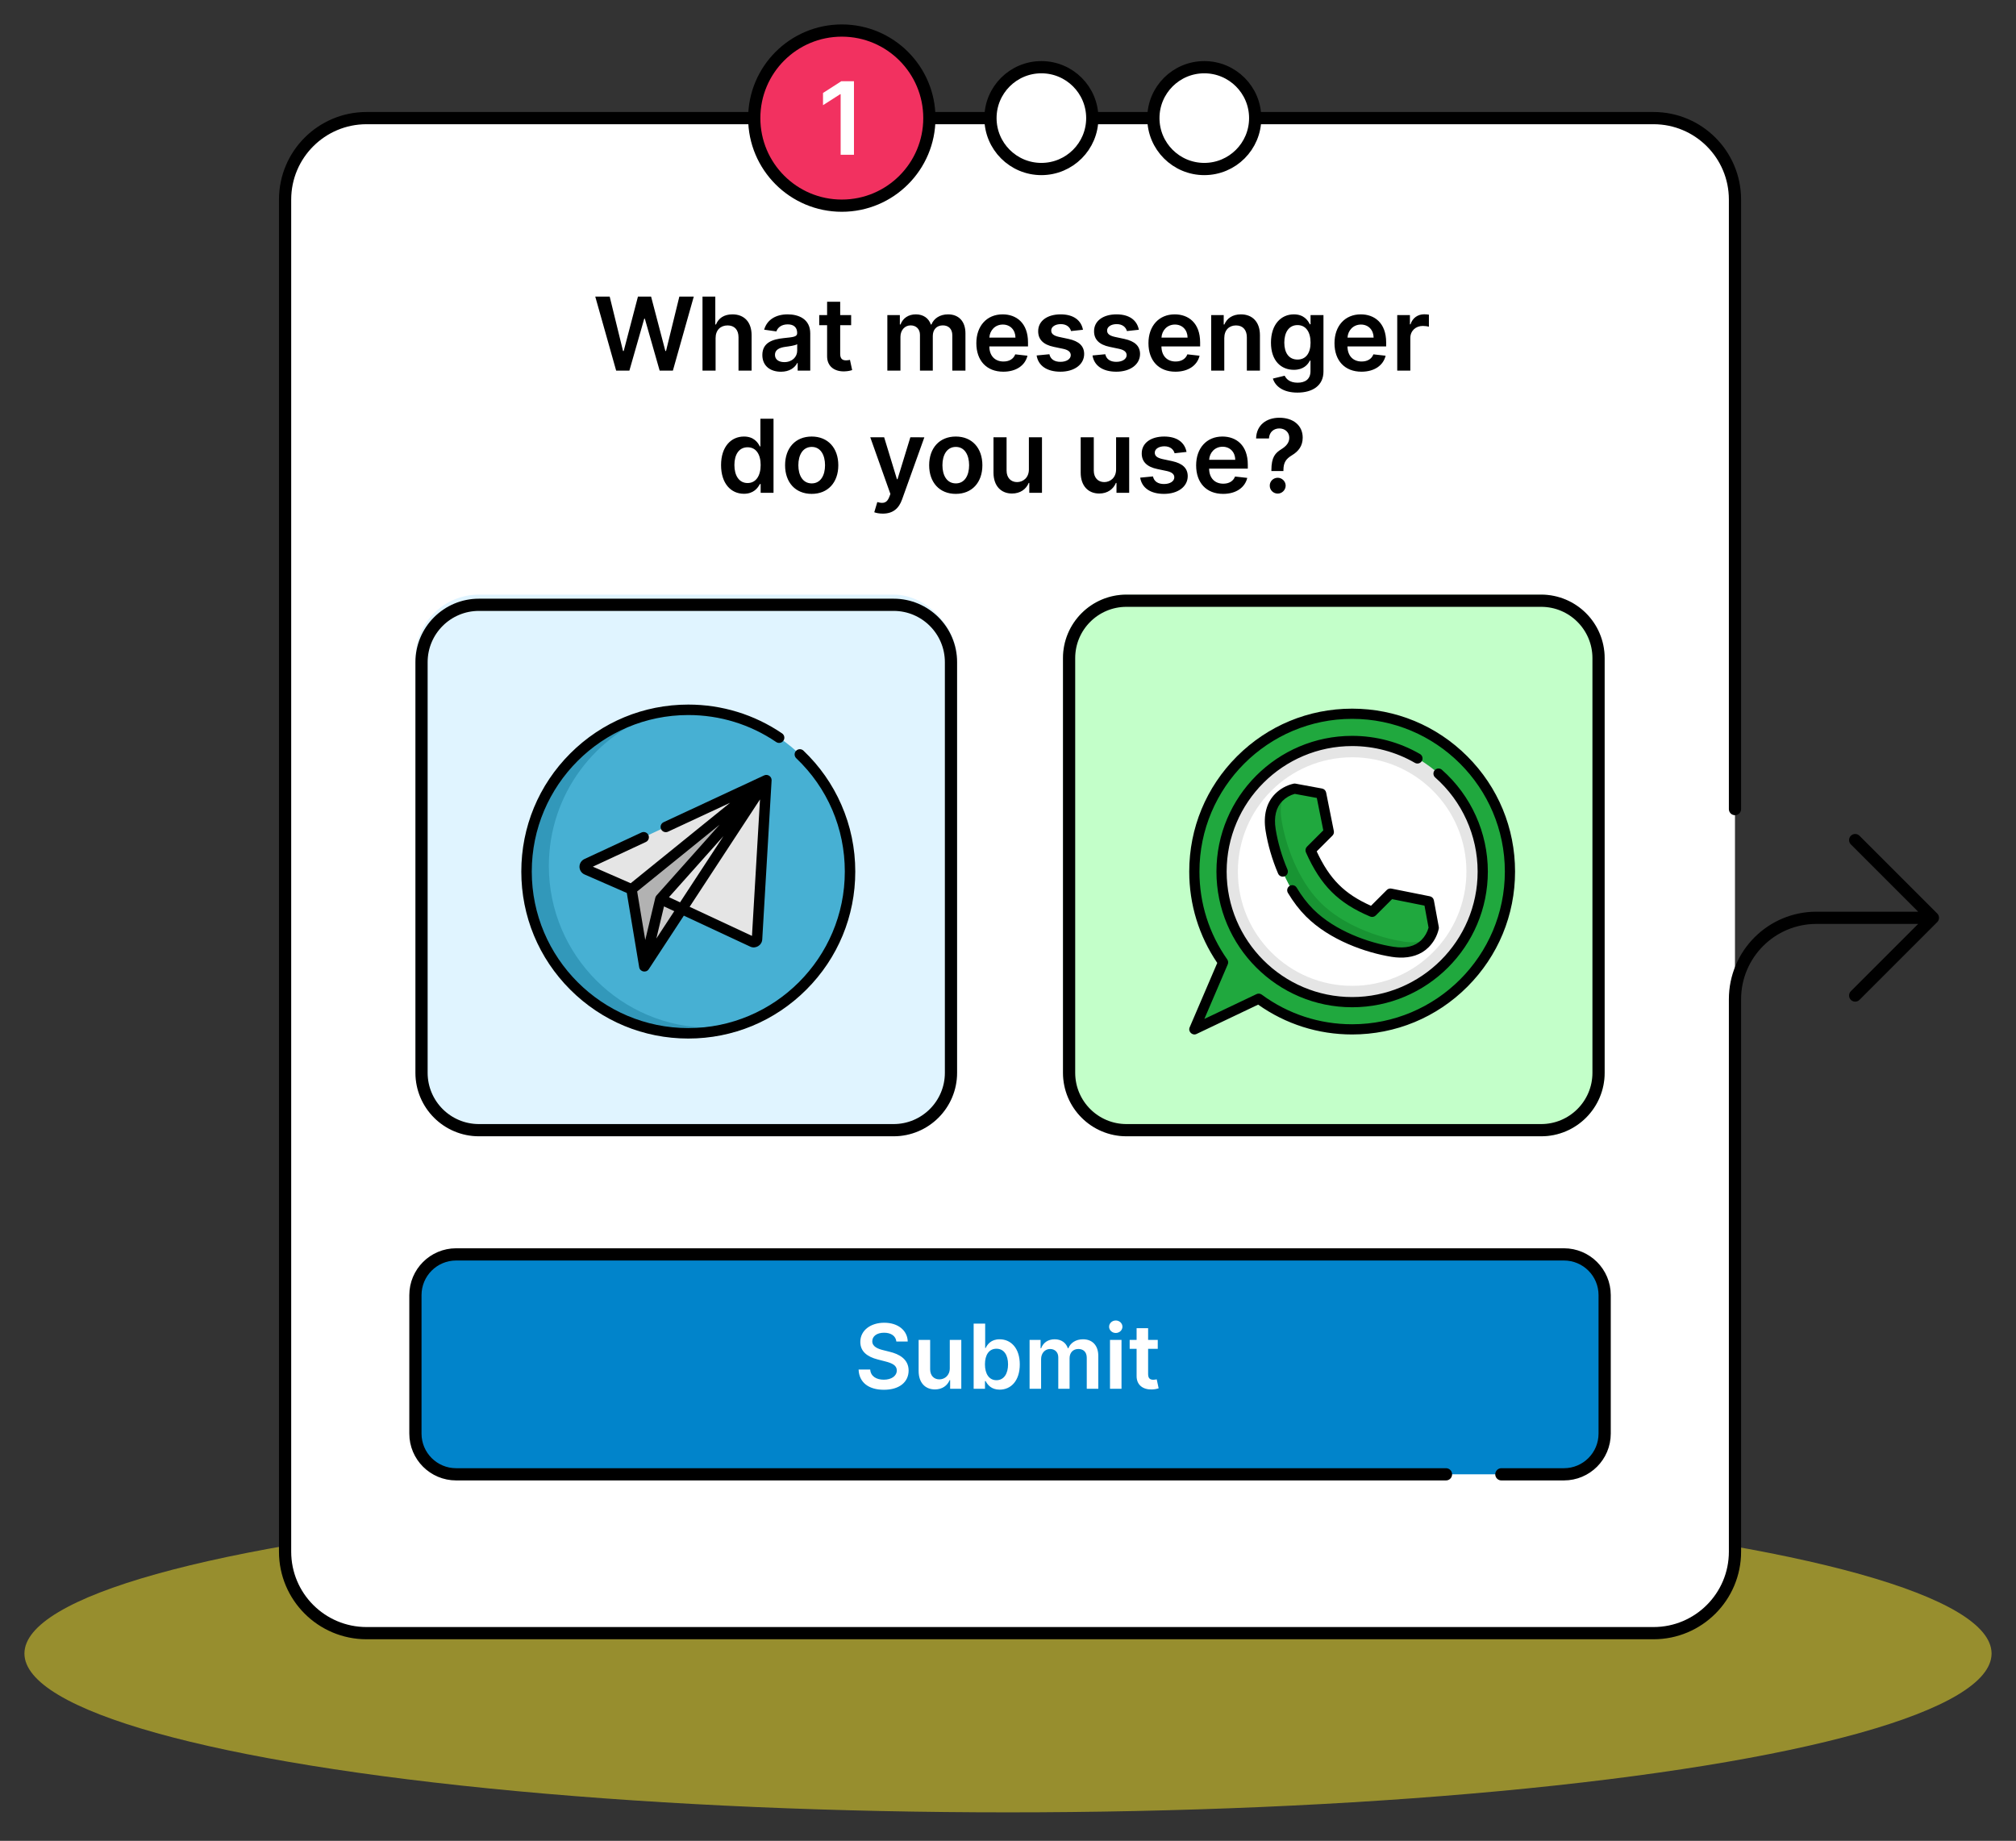 <?xml version="1.0" encoding="UTF-8"?> <svg xmlns="http://www.w3.org/2000/svg" width="495" height="452" viewBox="0 0 495 452" fill="none"><rect x="0" y="0" width="495" height="452" fill="#333333" stroke="none"/> <ellipse opacity="0.5" cx="247.5" cy="406" rx="241.5" ry="39" fill="#FCEA2B"></ellipse> <path d="M70 49C70 37.954 78.954 29 90 29H406C417.046 29 426 37.954 426 49V381C426 392.046 417.046 401 406 401H90C78.954 401 70 392.046 70 381V49Z" fill="white"></path> <path d="M426 198.661V49C426 37.954 417.046 29 406 29H90C78.954 29 70 37.954 70 49V381C70 392.046 78.954 401 90 401H406C417.046 401 426 392.046 426 381V245.355C426 234.309 434.954 225.355 446 225.355H474.596M474.596 225.355L455.513 206.273M474.596 225.355L455.513 244.437" stroke="black" stroke-width="3" stroke-linecap="round"></path> <circle cx="206.695" cy="29" r="21.5" fill="#F23160" stroke="black" stroke-width="3"></circle> <circle cx="255.695" cy="29" r="12.5" fill="white" stroke="black" stroke-width="3"></circle> <circle cx="295.695" cy="29" r="12.5" fill="white" stroke="black" stroke-width="3"></circle> <path d="M209.679 19.945H206.567L202.079 22.828V25.825L206.302 23.127H206.408V38H209.679V19.945Z" fill="white"></path> <path d="M102 318C102 312.477 106.477 308 112 308H384C389.523 308 394 312.477 394 318V352C394 357.523 389.523 362 384 362H112C106.477 362 102 357.523 102 352V318Z" fill="#0184CB"></path> <path d="M355.042 362H112C106.477 362 102 357.523 102 352V318C102 312.477 106.477 308 112 308H384C389.523 308 394 312.477 394 318V352C394 357.523 389.523 362 384 362H368.639" stroke="black" stroke-width="3" stroke-linecap="round"></path> <path d="M220.09 329.398H222.879C222.824 326.695 220.52 324.781 217.113 324.781C213.754 324.781 211.23 326.672 211.238 329.5C211.238 331.797 212.871 333.117 215.504 333.797L217.324 334.266C219.051 334.703 220.191 335.242 220.199 336.484C220.191 337.852 218.895 338.766 217.004 338.766C215.191 338.766 213.785 337.953 213.668 336.273H210.816C210.934 339.453 213.301 341.242 217.027 341.242C220.863 341.242 223.09 339.328 223.098 336.508C223.09 333.734 220.801 332.469 218.395 331.898L216.895 331.523C215.582 331.211 214.16 330.656 214.176 329.32C214.184 328.117 215.262 327.234 217.074 327.234C218.801 327.234 219.941 328.039 220.09 329.398ZM233.205 335.953C233.205 337.781 231.9 338.687 230.65 338.687C229.291 338.687 228.385 337.727 228.385 336.203V329H225.557V336.641C225.557 339.523 227.197 341.156 229.557 341.156C231.354 341.156 232.619 340.211 233.166 338.867H233.291V341H236.033V329H233.205V335.953ZM239.066 341H241.848V339.109H242.012C242.457 339.984 243.387 341.211 245.449 341.211C248.277 341.211 250.395 338.969 250.395 335.016C250.395 331.016 248.215 328.844 245.441 328.844C243.324 328.844 242.441 330.117 242.012 330.984H241.895V325H239.066V341ZM241.84 335C241.84 332.672 242.84 331.164 244.66 331.164C246.543 331.164 247.512 332.766 247.512 335C247.512 337.25 246.527 338.891 244.66 338.891C242.855 338.891 241.84 337.328 241.84 335ZM252.799 341H255.627V333.703C255.627 332.227 256.611 331.227 257.83 331.227C259.025 331.227 259.846 332.031 259.846 333.266V341H262.619V333.516C262.619 332.164 263.424 331.227 264.791 331.227C265.932 331.227 266.838 331.898 266.838 333.383V341H269.674V332.945C269.674 330.266 268.127 328.844 265.924 328.844C264.182 328.844 262.854 329.703 262.322 331.039H262.197C261.736 329.68 260.572 328.844 258.955 328.844C257.346 328.844 256.143 329.672 255.643 331.039H255.502V329H252.799V341ZM272.543 341H275.371V329H272.543V341ZM273.965 327.297C274.863 327.297 275.598 326.609 275.598 325.766C275.598 324.914 274.863 324.227 273.965 324.227C273.059 324.227 272.324 324.914 272.324 325.766C272.324 326.609 273.059 327.297 273.965 327.297ZM284.271 329H281.904V326.125H279.076V329H277.373V331.187H279.076V337.859C279.061 340.117 280.701 341.227 282.826 341.164C283.631 341.141 284.186 340.984 284.49 340.883L284.014 338.672C283.857 338.711 283.537 338.781 283.186 338.781C282.475 338.781 281.904 338.531 281.904 337.391V331.187H284.271V329Z" fill="white"></path> <path d="M151.288 91H154.537L158.186 78.243H158.328L161.968 91H165.217L170.348 72.818H166.806L163.53 86.188H163.37L159.864 72.818H156.641L153.143 86.179H152.974L149.699 72.818H146.156L151.288 91ZM175.704 83.01C175.704 81.039 176.929 79.903 178.651 79.903C180.338 79.903 181.332 80.977 181.332 82.815V91H184.546V82.317C184.546 79.024 182.682 77.186 179.85 77.186C177.755 77.186 176.423 78.136 175.793 79.681H175.633V72.818H172.49V91H175.704V83.01ZM191.746 91.275C193.886 91.275 195.164 90.272 195.75 89.127H195.857V91H198.946V81.874C198.946 78.269 196.008 77.186 193.406 77.186C190.539 77.186 188.337 78.465 187.627 80.95L190.628 81.376C190.947 80.444 191.853 79.645 193.424 79.645C194.916 79.645 195.732 80.409 195.732 81.749V81.803C195.732 82.726 194.765 82.77 192.359 83.028C189.713 83.312 187.183 84.102 187.183 87.174C187.183 89.855 189.145 91.275 191.746 91.275ZM192.581 88.914C191.24 88.914 190.281 88.301 190.281 87.12C190.281 85.886 191.356 85.371 192.794 85.167C193.637 85.052 195.324 84.839 195.741 84.501V86.108C195.741 87.626 194.516 88.914 192.581 88.914ZM208.987 77.364H206.297V74.097H203.083V77.364H201.148V79.849H203.083V87.431C203.065 89.997 204.93 91.257 207.345 91.186C208.259 91.16 208.889 90.982 209.236 90.867L208.694 88.354C208.516 88.399 208.152 88.479 207.753 88.479C206.945 88.479 206.297 88.195 206.297 86.898V79.849H208.987V77.364ZM217.876 91H221.09V82.708C221.09 81.03 222.208 79.894 223.593 79.894C224.952 79.894 225.884 80.808 225.884 82.211V91H229.035V82.495C229.035 80.959 229.95 79.894 231.503 79.894C232.8 79.894 233.829 80.657 233.829 82.344V91H237.052V81.847C237.052 78.802 235.294 77.186 232.791 77.186C230.811 77.186 229.302 78.163 228.698 79.681H228.556C228.032 78.136 226.709 77.186 224.872 77.186C223.043 77.186 221.676 78.127 221.107 79.681H220.948V77.364H217.876V91ZM246.349 91.266C249.528 91.266 251.712 89.713 252.28 87.342L249.279 87.005C248.844 88.159 247.779 88.763 246.394 88.763C244.316 88.763 242.94 87.396 242.914 85.061H252.413V84.075C252.413 79.29 249.536 77.186 246.181 77.186C242.274 77.186 239.726 80.054 239.726 84.262C239.726 88.541 242.239 91.266 246.349 91.266ZM242.922 82.894C243.02 81.154 244.307 79.69 246.225 79.69C248.072 79.69 249.315 81.039 249.332 82.894H242.922ZM265.909 80.968C265.466 78.66 263.619 77.186 260.423 77.186C257.138 77.186 254.901 78.802 254.91 81.323C254.901 83.312 256.126 84.626 258.745 85.167L261.071 85.656C262.323 85.931 262.909 86.437 262.909 87.209C262.909 88.141 261.897 88.843 260.37 88.843C258.896 88.843 257.937 88.204 257.662 86.978L254.528 87.28C254.928 89.784 257.032 91.266 260.379 91.266C263.788 91.266 266.194 89.5 266.202 86.916C266.194 84.972 264.942 83.782 262.367 83.223L260.041 82.726C258.656 82.415 258.106 81.936 258.115 81.146C258.106 80.222 259.127 79.583 260.467 79.583C261.95 79.583 262.731 80.391 262.98 81.288L265.909 80.968ZM279.63 80.968C279.186 78.66 277.34 77.186 274.144 77.186C270.859 77.186 268.622 78.802 268.631 81.323C268.622 83.312 269.847 84.626 272.466 85.167L274.792 85.656C276.044 85.931 276.629 86.437 276.629 87.209C276.629 88.141 275.617 88.843 274.09 88.843C272.617 88.843 271.658 88.204 271.383 86.978L268.249 87.28C268.648 89.784 270.752 91.266 274.099 91.266C277.508 91.266 279.914 89.5 279.923 86.916C279.914 84.972 278.662 83.782 276.088 83.223L273.762 82.726C272.377 82.415 271.827 81.936 271.835 81.146C271.827 80.222 272.847 79.583 274.188 79.583C275.671 79.583 276.452 80.391 276.7 81.288L279.63 80.968ZM288.61 91.266C291.788 91.266 293.972 89.713 294.54 87.342L291.54 87.005C291.105 88.159 290.039 88.763 288.654 88.763C286.577 88.763 285.201 87.396 285.174 85.061H294.674V84.075C294.674 79.29 291.797 77.186 288.441 77.186C284.535 77.186 281.987 80.054 281.987 84.262C281.987 88.541 284.5 91.266 288.61 91.266ZM285.183 82.894C285.281 81.154 286.568 79.69 288.486 79.69C290.332 79.69 291.575 81.039 291.593 82.894H285.183ZM300.606 83.01C300.606 81.039 301.796 79.903 303.492 79.903C305.152 79.903 306.146 80.995 306.146 82.815V91H309.36V82.317C309.369 79.05 307.504 77.186 304.69 77.186C302.648 77.186 301.245 78.163 300.624 79.681H300.464V77.364H297.392V91H300.606V83.01ZM318.557 96.398C322.242 96.398 324.958 94.711 324.958 91.222V77.364H321.789V79.619H321.611C321.123 78.633 320.102 77.186 317.696 77.186C314.544 77.186 312.068 79.654 312.068 84.137C312.068 88.585 314.544 90.805 317.687 90.805C320.022 90.805 321.114 89.553 321.611 88.55H321.771V91.133C321.771 93.14 320.439 93.965 318.611 93.965C316.675 93.965 315.823 93.051 315.432 92.252L312.538 92.953C313.124 94.862 315.086 96.398 318.557 96.398ZM318.584 88.283C316.462 88.283 315.343 86.632 315.343 84.12C315.343 81.643 316.444 79.823 318.584 79.823C320.652 79.823 321.789 81.536 321.789 84.12C321.789 86.721 320.635 88.283 318.584 88.283ZM334.289 91.266C337.467 91.266 339.651 89.713 340.219 87.342L337.218 87.005C336.783 88.159 335.718 88.763 334.333 88.763C332.256 88.763 330.88 87.396 330.853 85.061H340.352V84.075C340.352 79.29 337.476 77.186 334.12 77.186C330.214 77.186 327.666 80.054 327.666 84.262C327.666 88.541 330.178 91.266 334.289 91.266ZM330.862 82.894C330.96 81.154 332.247 79.69 334.165 79.69C336.011 79.69 337.254 81.039 337.272 82.894H330.862ZM343.071 91H346.285V82.983C346.285 81.252 347.59 80.027 349.357 80.027C349.898 80.027 350.573 80.125 350.848 80.213V77.257C350.555 77.204 350.049 77.168 349.694 77.168C348.132 77.168 346.827 78.056 346.329 79.636H346.187V77.364H343.071V91ZM182.665 121.24C185.009 121.24 186.065 119.846 186.572 118.852H186.767V121H189.927V102.818H186.705V109.619H186.572C186.083 108.633 185.08 107.186 182.674 107.186C179.523 107.186 177.046 109.654 177.046 114.2C177.046 118.692 179.451 121.24 182.665 121.24ZM183.562 118.603C181.44 118.603 180.322 116.739 180.322 114.182C180.322 111.643 181.422 109.823 183.562 109.823C185.63 109.823 186.767 111.536 186.767 114.182C186.767 116.827 185.613 118.603 183.562 118.603ZM199.3 121.266C203.295 121.266 205.834 118.452 205.834 114.235C205.834 110.009 203.295 107.186 199.3 107.186C195.305 107.186 192.766 110.009 192.766 114.235C192.766 118.452 195.305 121.266 199.3 121.266ZM199.318 118.692C197.107 118.692 196.024 116.721 196.024 114.226C196.024 111.732 197.107 109.734 199.318 109.734C201.493 109.734 202.576 111.732 202.576 114.226C202.576 116.721 201.493 118.692 199.318 118.692ZM216.761 126.114C219.264 126.114 220.711 124.826 221.484 122.651L226.961 107.381L223.526 107.364L220.374 117.662H220.232L217.089 107.364H213.68L218.625 121.284L218.35 122.021C217.755 123.575 216.814 123.681 215.411 123.273L214.665 125.776C215.1 125.954 215.882 126.114 216.761 126.114ZM234.676 121.266C238.671 121.266 241.21 118.452 241.21 114.235C241.21 110.009 238.671 107.186 234.676 107.186C230.681 107.186 228.142 110.009 228.142 114.235C228.142 118.452 230.681 121.266 234.676 121.266ZM234.694 118.692C232.483 118.692 231.4 116.721 231.4 114.226C231.4 111.732 232.483 109.734 234.694 109.734C236.869 109.734 237.952 111.732 237.952 114.226C237.952 116.721 236.869 118.692 234.694 118.692ZM252.629 115.265C252.629 117.342 251.147 118.372 249.726 118.372C248.182 118.372 247.152 117.28 247.152 115.549V107.364H243.938V116.046C243.938 119.322 245.802 121.178 248.483 121.178C250.525 121.178 251.963 120.103 252.585 118.576H252.727V121H255.843V107.364H252.629V115.265ZM274.04 115.265C274.04 117.342 272.558 118.372 271.137 118.372C269.593 118.372 268.563 117.28 268.563 115.549V107.364H265.349V116.046C265.349 119.322 267.213 121.178 269.894 121.178C271.936 121.178 273.375 120.103 273.996 118.576H274.138V121H277.254V107.364H274.04V115.265ZM291.337 110.968C290.893 108.66 289.046 107.186 285.85 107.186C282.565 107.186 280.328 108.802 280.337 111.323C280.328 113.312 281.553 114.626 284.172 115.167L286.498 115.656C287.75 115.931 288.336 116.437 288.336 117.209C288.336 118.141 287.324 118.843 285.797 118.843C284.323 118.843 283.364 118.203 283.089 116.978L279.955 117.28C280.355 119.784 282.459 121.266 285.806 121.266C289.215 121.266 291.621 119.5 291.63 116.916C291.621 114.972 290.369 113.782 287.794 113.223L285.468 112.726C284.083 112.415 283.533 111.936 283.542 111.146C283.533 110.222 284.554 109.583 285.895 109.583C287.377 109.583 288.158 110.391 288.407 111.288L291.337 110.968ZM300.317 121.266C303.495 121.266 305.679 119.713 306.247 117.342L303.246 117.005C302.811 118.159 301.746 118.763 300.361 118.763C298.284 118.763 296.908 117.396 296.881 115.061H306.38V114.075C306.38 109.29 303.504 107.186 300.148 107.186C296.242 107.186 293.694 110.054 293.694 114.262C293.694 118.541 296.206 121.266 300.317 121.266ZM296.89 112.895C296.987 111.154 298.275 109.69 300.192 109.69C302.039 109.69 303.282 111.039 303.3 112.895H296.89ZM312.171 115.656H315.127V115.425C315.145 113.543 315.757 112.681 317.205 111.794C318.838 110.817 319.859 109.485 319.859 107.452C319.859 104.452 317.524 102.57 314.133 102.57C311.026 102.57 308.504 104.292 308.415 107.665H311.576C311.656 105.996 312.863 105.197 314.115 105.197C315.473 105.197 316.565 106.103 316.565 107.497C316.565 108.74 315.74 109.592 314.665 110.267C313.094 111.243 312.189 112.229 312.171 115.425V115.656ZM313.724 121.195C314.772 121.195 315.669 120.325 315.678 119.242C315.669 118.177 314.772 117.307 313.724 117.307C312.641 117.307 311.762 118.177 311.771 119.242C311.762 120.325 312.641 121.195 313.724 121.195Z" fill="black"></path> <rect x="102" y="146" width="133" height="133" rx="15.591" fill="#E0F4FF"></rect> <path d="M117.591 148.5H219.409C227.191 148.5 233.5 154.809 233.5 162.591V201.732V263.409C233.5 271.191 227.191 277.5 219.409 277.5H117.591C109.809 277.5 103.5 271.191 103.5 263.409V162.591C103.5 154.809 109.809 148.5 117.591 148.5Z" stroke="black" stroke-width="3" stroke-linecap="round"></path> <rect x="261" y="146" width="133" height="133" rx="15.591" fill="#C3FFC9"></rect> <path d="M169 253.716C190.935 253.716 208.716 235.935 208.716 214C208.716 192.065 190.935 174.284 169 174.284C147.065 174.284 129.284 192.065 129.284 214C129.284 235.935 147.065 253.716 169 253.716Z" fill="#47B0D3"></path> <path d="M174.478 252.347C152.544 252.347 134.762 234.565 134.762 212.631C134.762 195.015 146.232 180.08 162.11 174.881C143.46 178.143 129.284 194.416 129.284 214C129.284 235.935 147.065 253.716 169 253.716C173.319 253.716 177.475 253.024 181.368 251.75C179.13 252.141 176.828 252.347 174.478 252.347Z" fill="#3298BA"></path> <path d="M158.211 237.282L155.057 218.358L188.173 191.549L158.211 237.282Z" fill="#B2B2B2"></path> <path d="M162.153 220.723L158.211 237.282L188.173 191.549L162.153 220.723Z" fill="#CCCCCC"></path> <path d="M162.153 220.723L188.173 191.549L185.876 230.603C185.843 231.159 185.26 231.507 184.755 231.271L162.153 220.723Z" fill="#E5E5E5"></path> <path d="M188.173 191.549L144.024 212.101C143.409 212.388 143.419 213.266 144.041 213.538L155.057 218.358L188.173 191.549Z" fill="#E5E5E5"></path> <path d="M206.577 197.575C204.383 192.563 201.254 188.1 197.276 184.311C196.762 183.821 195.95 183.841 195.461 184.355C194.972 184.868 194.991 185.681 195.505 186.17C203.196 193.497 207.432 203.381 207.432 214C207.432 235.192 190.192 252.432 169 252.432C147.808 252.432 130.568 235.192 130.568 214C130.568 192.808 147.808 175.568 169 175.568C176.741 175.568 184.204 177.859 190.58 182.193C191.166 182.592 191.965 182.44 192.363 181.853C192.762 181.267 192.61 180.468 192.023 180.07C185.22 175.445 177.258 173 169 173C158.049 173 147.753 177.265 140.009 185.009C132.265 192.753 128 203.049 128 214C128 224.951 132.265 235.247 140.009 242.991C147.753 250.735 158.049 255 169 255C179.951 255 190.247 250.735 197.991 242.991C205.735 235.247 210 224.951 210 214C210 208.29 208.848 202.764 206.577 197.575Z" fill="black"></path> <path d="M189.456 191.514C189.431 190.605 188.454 190.005 187.631 190.385L162.939 201.88C162.296 202.179 162.018 202.943 162.317 203.586C162.616 204.229 163.38 204.507 164.023 204.208L179.255 197.117L171.849 203.112L154.856 216.869L145.561 212.802L158.586 206.739C159.229 206.44 159.507 205.676 159.208 205.033C158.909 204.39 158.145 204.111 157.502 204.411L143.482 210.937C142.737 211.284 142.266 212.043 142.285 212.865C142.304 213.669 142.789 214.392 143.526 214.715L153.904 219.255L156.944 237.493C157.131 238.62 158.658 238.942 159.284 237.985L167.907 224.825L184.212 232.434C185.519 233.045 187.073 232.112 187.158 230.678L189.455 191.624C189.457 191.588 189.457 191.551 189.456 191.514ZM166.977 221.558L164.26 220.29L177.628 205.302L175.695 208.253L166.977 221.558ZM163.037 222.553L165.556 223.728L161.16 230.437L163.037 222.553ZM176.685 202.501L161.195 219.869C161.055 220.025 160.952 220.222 160.904 220.426L158.433 230.805L156.446 218.885L176.685 202.501ZM184.637 229.799L169.328 222.655L186.609 196.28L184.637 229.799Z" fill="black"></path> <path d="M276.591 147.5H378.409C386.191 147.5 392.5 153.809 392.5 161.591V263.409C392.5 271.191 386.191 277.5 378.409 277.5H276.591C268.809 277.5 262.5 271.191 262.5 263.409V161.591C262.5 153.809 268.809 147.5 276.591 147.5Z" stroke="black" stroke-width="3" stroke-linecap="round"></path> <path d="M332 175.252C310.6 175.252 293.253 192.6 293.253 214C293.253 222.298 295.863 229.987 300.305 236.291L293.253 252.747L309.054 245.223C315.478 249.951 323.412 252.747 332 252.747C353.4 252.747 370.747 235.399 370.747 214C370.747 192.6 353.4 175.252 332 175.252Z" fill="#20A83E"></path> <path d="M332 246.067C349.71 246.067 364.067 231.71 364.067 214C364.067 196.29 349.71 181.933 332 181.933C314.29 181.933 299.933 196.29 299.933 214C299.933 231.71 314.29 246.067 332 246.067Z" fill="#E5E5E5"></path> <path d="M332 242.059C347.496 242.059 360.058 229.496 360.058 214C360.058 198.504 347.496 185.942 332 185.942C316.504 185.942 303.942 198.504 303.942 214C303.942 229.496 316.504 242.059 332 242.059Z" fill="white"></path> <path d="M350.84 221.301L341.393 219.412L336.91 223.894C329.328 220.681 325.32 216.672 321.794 208.778L326.276 204.295L324.387 194.847L317.879 193.646C316.456 193.969 315.103 194.683 313.994 195.792C311.838 197.948 311.538 200.943 311.981 203.758C312.983 210.125 316.083 218.643 321.514 224.096C321.527 224.109 321.54 224.122 321.553 224.135C321.566 224.148 321.579 224.161 321.593 224.174C327.045 229.605 335.563 232.705 341.93 233.707C344.745 234.15 347.74 233.85 349.896 231.694C351.005 230.585 351.719 229.232 352.042 227.809L350.84 221.301Z" fill="#20A83E"></path> <path d="M344.602 231.194C338.235 230.193 329.717 227.093 324.264 221.662C324.251 221.649 324.238 221.636 324.225 221.623C324.211 221.61 324.199 221.596 324.186 221.583C318.755 216.131 315.655 207.613 314.653 201.246C314.289 198.93 314.428 196.494 315.688 194.502C315.082 194.848 314.511 195.275 313.994 195.792C311.838 197.948 311.538 200.943 311.981 203.758C312.982 210.125 316.082 218.643 321.513 224.096C321.527 224.109 321.539 224.122 321.552 224.135C321.565 224.149 321.579 224.161 321.592 224.174C327.045 229.605 335.562 232.705 341.93 233.707C344.744 234.15 347.739 233.85 349.896 231.694C350.3 231.29 350.65 230.852 350.95 230.392C349.035 231.435 346.766 231.534 344.602 231.194Z" fill="#189433"></path> <path d="M360.284 185.716C352.729 178.161 342.684 174 332 174C321.316 174 311.271 178.161 303.716 185.716C296.161 193.271 292 203.316 292 214C292 222.06 294.377 229.801 298.881 236.435L292.101 252.254C291.657 253.29 292.769 254.365 293.791 253.878L308.923 246.673C315.697 251.469 323.659 254 332 254C342.684 254 352.729 249.839 360.284 242.284C367.839 234.729 372 224.684 372 214C372 203.316 367.839 193.271 360.284 185.716ZM332 251.495C323.945 251.495 316.267 248.977 309.797 244.214C309.429 243.943 308.928 243.896 308.516 244.092L295.712 250.189L301.457 236.785C301.628 236.386 301.58 235.926 301.329 235.57C296.865 229.234 294.505 221.776 294.505 214C294.505 193.325 311.325 176.505 332 176.505C352.675 176.505 369.495 193.325 369.495 214C369.495 234.675 352.675 251.495 332 251.495Z" fill="black"></path> <path d="M354.039 189.01C353.521 188.552 352.729 188.602 352.271 189.12C351.813 189.639 351.863 190.43 352.381 190.888C359.011 196.74 362.814 205.164 362.814 214C362.814 230.991 348.991 244.814 332 244.814C315.009 244.814 301.186 230.991 301.186 214C301.186 197.009 315.009 183.186 332 183.186C337.418 183.186 342.745 184.611 347.406 187.307C348.005 187.654 348.771 187.449 349.118 186.85C349.464 186.251 349.26 185.485 348.661 185.139C343.619 182.222 337.857 180.68 332 180.68C313.627 180.68 298.681 195.627 298.681 214C298.681 232.372 313.627 247.319 332 247.319C350.372 247.319 365.319 232.372 365.319 214C365.319 204.445 361.208 195.337 354.039 189.01Z" fill="black"></path> <path d="M340.507 218.526L336.628 222.405C330.09 219.487 326.477 215.866 323.295 209.048L327.162 205.181C327.458 204.885 327.587 204.46 327.504 204.049L325.615 194.602C325.515 194.099 325.118 193.708 324.614 193.615L318.107 192.414C317.94 192.383 317.768 192.387 317.602 192.424C315.899 192.811 314.345 193.67 313.109 194.906C310.968 197.047 310.15 200.175 310.744 203.952C311.285 207.395 312.378 211.138 313.819 214.494C314.092 215.13 314.829 215.424 315.464 215.151C316.1 214.878 316.394 214.141 316.121 213.505C314.759 210.336 313.729 206.805 313.219 203.563C312.748 200.568 313.307 198.251 314.88 196.677C315.724 195.834 316.769 195.232 317.917 194.926L323.325 195.925L324.917 203.883L320.909 207.891C320.542 208.258 320.439 208.814 320.651 209.288C324.295 217.448 328.569 221.719 336.422 225.047C336.893 225.246 337.436 225.14 337.797 224.779L341.805 220.771L349.763 222.363L350.762 227.771C350.456 228.918 349.854 229.964 349.011 230.808C347.437 232.381 345.12 232.94 342.125 232.469C336.137 231.527 327.832 228.62 322.478 223.288L322.402 223.211C320.948 221.752 319.594 219.981 318.378 217.949C318.023 217.355 317.254 217.162 316.66 217.517C316.066 217.872 315.873 218.641 316.228 219.235C317.549 221.442 319.028 223.375 320.631 224.984L320.709 225.062C326.488 230.818 335.36 233.941 341.735 234.944C344.277 235.344 347.008 235.156 349.248 233.787C349.805 233.447 350.32 233.04 350.782 232.579C352.018 231.342 352.877 229.789 353.263 228.086C353.301 227.92 353.305 227.748 353.274 227.581L352.072 221.074C351.979 220.57 351.589 220.173 351.086 220.073L341.638 218.183C341.228 218.101 340.803 218.23 340.507 218.526Z" fill="black"></path> </svg> 